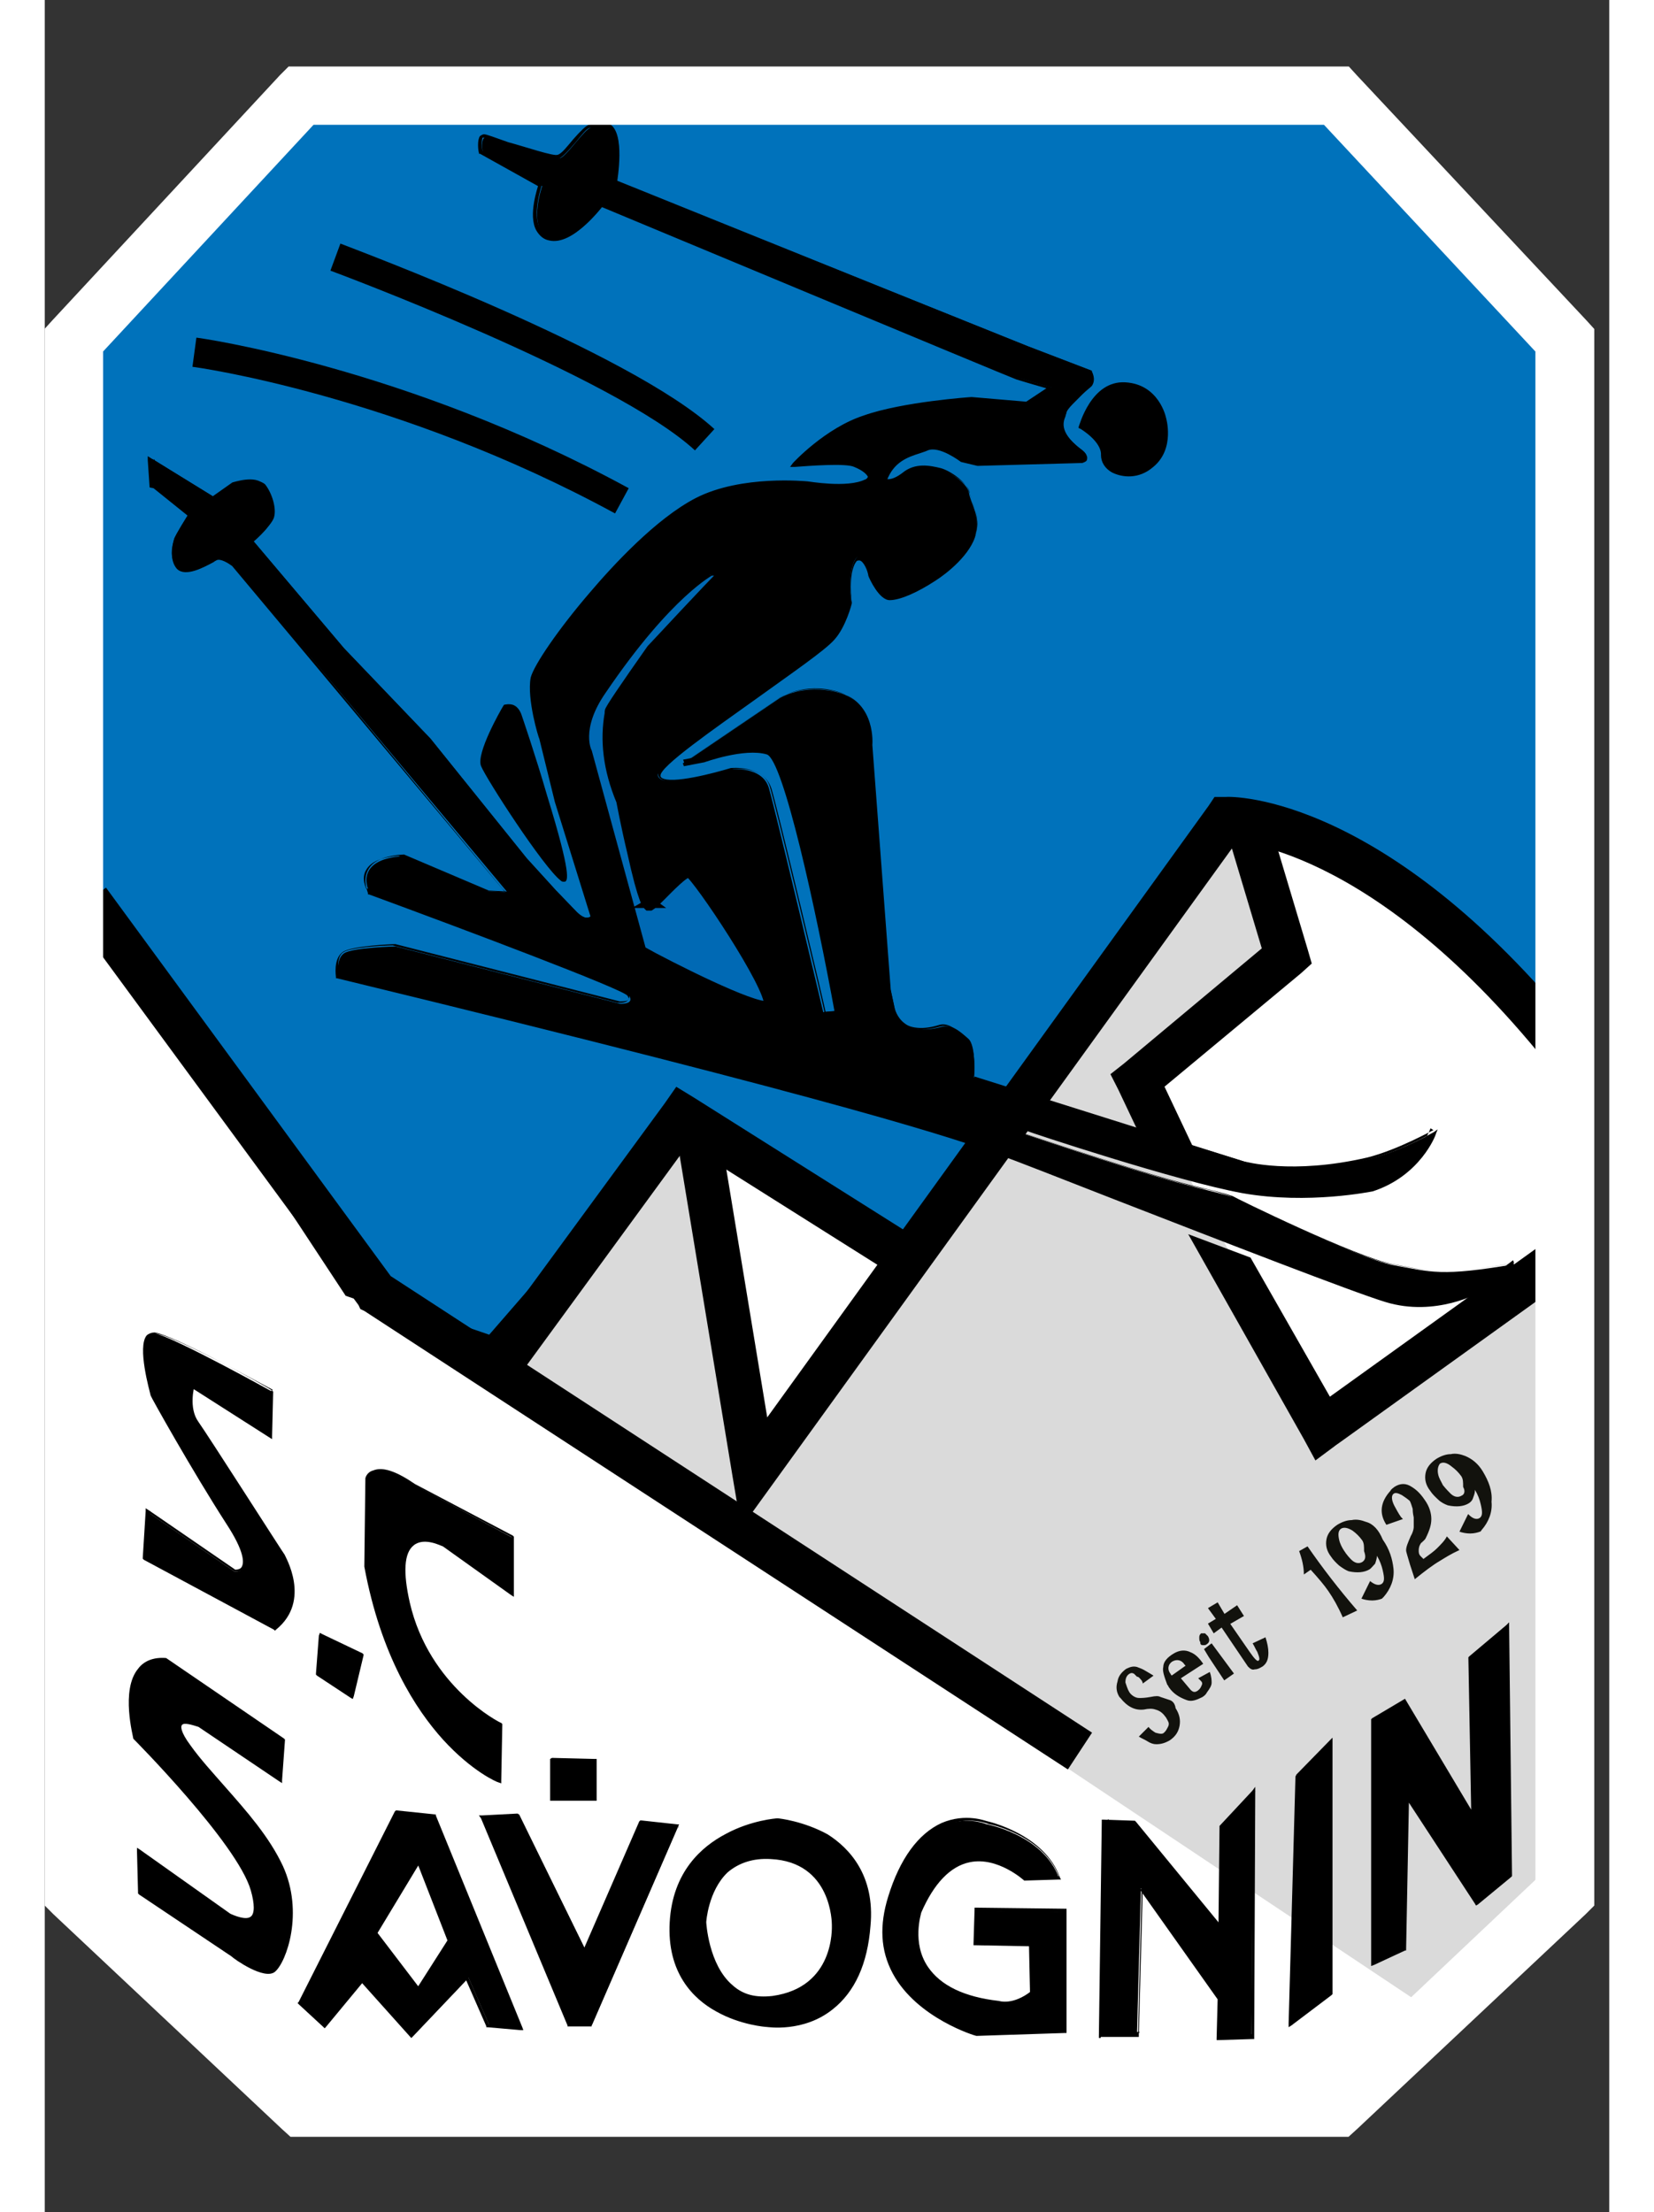 <svg version="1.1" id="Ebene_1" xmlns:serif="http://www.serif.com/"
	 xmlns="http://www.w3.org/2000/svg" xmlns:xlink="http://www.w3.org/1999/xlink" x="0px" y="0px" width="159.3px" height="213.1px" viewBox="0 0 595.3 841.9"
	 style="enable-background:new 0 0 595.3 841.9;" xml:space="preserve">
<rect x="0" y="0" width="595.3" height="841.9" fill="#333333" stroke="none"/>
<style type="text/css">
	.st0{fill:#FFFFFF;stroke:#000000;stroke-width:3.697;stroke-miterlimit:14.79;}
	.st1{fill:#0072BB;stroke:#000000;stroke-width:3.697;stroke-miterlimit:14.79;}
	.st2{fill:#DADADA;}
	.st3{fill:#0069B4;stroke:#000000;stroke-width:3.697;stroke-miterlimit:14.79;}
	.st4{fill:#FFFFFF;}
	.st5{fill:#12120D;}
</style>
<g id="logo-scs-seit-1929">
	<path class="st0" d="M10,145.1L108.7,36h373.4l88.4,83.2l10,593.1l-90.6,90.2h-386L10,716.4V145.1z"/>
	<path class="st1" d="M10,331.1l105.7,160.5l54,18.5l68.4-78.8l91,44l120.2-161.6c0,0,105,15.5,125.3,93.5s5.9-278.8,5.9-278.8
		l-91-89.8L98.3,36l-86.9,93.5L10,331.1z"/>
	<path class="st2" d="M176,516.7l68-90.2l25.1,135l179-251.4l11.5,6.3l12.2,45.5l-58.4,45.8L491,550.4l89.5-73.6v235.5l-52.9,52.9
		l-360.1-240L176,516.7z"/>
	<g>
		<path d="M10,347.7l109.4,149l0.7,1.5l1.5,0.7l267.7,174.5l9.2-14L130.5,484.9l2.2,2.2L23.3,337.8L10,347.7z"/>
	</g>
	<g>
		<path d="M178.2,526.7l71-97.2l-11.1,2.2l85,53.6l8.9-14l-85-53.6l-6.7-4.1l-4.4,6.3l-71,96.9L178.2,526.7z"/>
	</g>
	<g>
		<path d="M240.3,432l21.4,129.8l3.3,19.6l11.5-15.9l179.7-248.8L450,320c0.4,0,55.1,0,124.6,88.4l12.9-10.4
			c-75.4-95.8-135.7-95-138.3-94.7h-4.1l-2.2,3.3L263.3,555.5l14.8,3.3l-21.4-129.8L240.3,432z"/>
	</g>
	<g>
		<path d="M449.2,314.5l15.5,51.8l2.6-8.9l-56.6,47.3l-5.2,4.1l3,5.9l13.3,28.1l14.8-7l-13.3-28.1l-2.2,10l56.9-47.3l4.1-3.7
			l-1.5-5.2l-15.5-51.8L449.2,314.5z"/>
	</g>
	<g>
		<path d="M570.9,472.7L481.4,537l12.2,2.6l-34.8-61l-23.7-8.9l44,78l4.4,8.1l7.4-5.5l89.5-64.3L570.9,472.7z"/>
	</g>
	<path d="M41,174.7l24,14.8l7.8-5.5c0,0,8.1-2.6,11.1,0.4c2.6,3.3,4.4,9.2,3.3,12.6c-1.1,3.3-7.8,8.9-7.8,8.9l34.4,40.7l32.9,34.4
		l36.6,45.5l11.1,12.2l7.8,8.1c0,0,4.4,4.8,7,1.5l-13.7-44l-6.7-23.7c0,0-4.8-14.8-3.3-22.9c1.5-8.1,37-54.7,62.5-68
		c17.4-8.9,42.1-6.3,42.1-6.3s15.2,2.6,22.2-0.7c3.7-1.8,0-4.4-3.7-5.9s-22.9,0-22.9,0s12.2-13.3,27-18.1c14.8-4.8,40.7-7,40.7-7
		l21.1,1.8l8.9-5.9c0,0-7.4-2.2-12.6-3.7c-4.8-1.5-158.2-65.8-158.2-65.8S201.5,93,193,91.1c-10-2.6-3.7-20.3-3.7-20.3l-22.6-12.6
		c0,0-1.1-5.9,1.1-5.9c2.2,0,25.9,8.9,28.5,7.8c2.6-1.1,9.2-11.1,11.5-11.5c1.5-1.1,3.7-2.6,7-1.1c6.3,3,2.6,21.4,2.6,21.4
		l156.8,62.9l24,9.2c0,0,1.5,2.6,0,4.8c-1.5,2.2-9.2,7.8-10,10.4c-0.4,2.6-4.4,7,6.7,15.2c0,0,3.3,2.6,0,3.3l-39.9,1.5l-5.9-1.5
		c0,0-8.1-6.7-13.3-4.4c-4.8,2.2-12.6,3.3-15.9,12.2c0,0,2.2,1.5,7-2.2c4.8-3.7,10.4-2.6,14.4-1.5c3.7,1.1,10,5.5,10.4,8.9
		c0.4,3.3,4.4,8.9,2.6,15.2c-1.5,6.7-8.9,13.3-15.2,17.4c-6.7,4.4-13.3,7-17,7c-3.7,0-7.8-8.9-7.8-8.9s-2.6-10-5.9-5.5
		c-3,4.8-1.5,16.3-1.5,16.3s-2.2,9.2-6.7,13.7c-8.9,9.6-67.3,46.2-66.9,52.1c0.4,5.9,27.4-2.2,27.4-2.2s12.2-1.5,14.8,7
		c2.6,8.9,20.7,85.4,20.7,85.4l4.8-0.4c0,0-17.4-96.1-26.3-98.7c-8.9-2.6-24,3-24,3l-7.8,1.5l36.6-24.8c0,0,8.9-5.9,22.6-2.2
		c13.7,3.7,12.2,19.2,12.2,19.2l7.4,93.2l1.5,7c0,0,1.8,12.2,18.1,7.8c3.7-1.1,6.7,1.5,10,4.4c3.3,2.6,2.2,14.8,2.2,14.8l104.3,32.5
		c0,0,17.7,5.2,46.6-1.5c11.8-3,24.8-10.4,24.8-10.4s-5.5,15.2-23.7,21.4c0,0-24,5.2-49.2,0.7c-25.1-4.4-82.1-23.7-82.1-23.7
		s-5.9,1.1-2.6,2.2c66.2,22.2,64.3,19.6,80.6,24.4c0,0,47,23.3,61,25.9c14.4,2.6,18.1,4.4,46.2-0.4l-12.9,10c0,0-16.3,9.6-35.5,3.7
		c-19.2-5.9-131.6-50.3-146.8-55.8s-49.2-18.1-252.5-67.3c0,0-1.1-6.7,2.2-8.9c3.3-2.2,19.6-2.6,19.6-2.6l85.4,21.8
		c0,0,5.9,0.4,3.3-3.3c-2.6-4.1-98.7-39.2-98.7-39.2s-6.7-12.6,13.3-13.7l31.1,13.3l8.1,0.4l-104.6-125c0,0-4.4-3.3-6.7-2.2
		c-2.2,1.1-11.1,6.7-14.4,3.3c-3.3-3.3-1.5-8.9-1.1-10.4s5.5-9.6,5.5-9.6l-13.3-10.7L41,174.7z"/>
	<path d="M40.7,175.4l24,14.8l0.4,0.4l0.4-0.4l7.8-5.5c2.2-0.7,8.1-2.2,10.4,0.4c2.6,3.3,4.1,8.9,3.3,11.8c-1.1,3-7.4,8.5-7.4,8.5
		l-0.4,0.4l0.4,0.4l34.4,40.7l32.9,34.4l36.6,45.5l11.1,12.2l7.8,8.1c0,0,2.6,3,5.5,3c1.1,0,1.8-0.4,2.6-1.5l0.4-0.4v-0.4L196,304.5
		l-5.9-24c0-0.4-4.8-14.8-3.3-22.6c1.5-7.8,37-54.4,62.1-67.3c17-8.9,41.4-6.3,41.4-6.3c0.7,0,15.2,2.6,22.6-0.7
		c1.5-0.7,1.8-1.5,1.8-2.6c0-1.5-1.8-3.3-5.9-4.8c-4.1-1.8-22.6,0-23.3,0l0.7,1.1c0,0,12.2-12.9,26.6-17.7
		c14.4-4.8,40.3-6.7,40.7-6.7l21.1,1.8h0.7l10-6.7l-1.5-0.4c0,0-7.8-2.2-12.6-3.7c-5.5-3-157.1-66.2-159-66.9l-0.4-0.4l-0.4,0.4
		c0,0-10.7,14.8-18.9,12.9c-1.8-0.4-3.3-1.5-4.1-3c-3-5.5,0.7-16.3,0.7-16.3l0.4-0.4l-0.4-0.4l-22.9-12.6l0.4,0.4
		c-0.4-1.8-0.4-4.4,0-5.2h0.4c0.7,0,4.8,1.5,8.9,2.6c10.7,3.3,18.1,5.9,20,5.2c1.5-0.7,3.7-3.3,6.3-6.3c1.8-2.2,4.1-5.2,5.2-5.2
		c0.7,0,1.1-0.4,1.5-0.4c1.8-1.1,3.3-1.5,5.5-0.4c4.8,2.2,3.3,15.5,2.2,20.7v0.7l0.4,0.4l156.8,62.9l24,9.2l-0.4-0.4
		c0,0,1.5,2.2,0,4.1c-0.7,0.7-1.8,1.8-3.3,3.3c-3.7,3.3-6.3,5.5-6.7,7.4c0,0.4-0.4,0.7-0.4,1.1c-1.1,3-2.6,7.4,7,14.8
		c0.7,0.7,1.1,1.5,1.1,1.8c0,0-0.4,0.4-0.7,0.4l-39.6,1.1h0.4l-5.9-1.5h0.4c-0.4-0.4-8.5-6.7-13.7-4.4c-0.7,0.4-1.8,0.7-3,1.1
		c-4.8,1.8-10.7,3.7-13.3,11.5v0.4l0.4,0.4c0.4,0.4,2.6,1.8,8.1-2.2c4.4-3.3,9.2-2.6,13.7-1.5c3.7,1.1,9.6,5.2,10,8.1
		c0,1.1,0.7,2.2,1.1,3.7c1.1,3.3,2.6,7,1.5,11.5c-1.5,5.2-7,11.8-15.2,17c-6.3,4.4-12.9,7-16.6,7c-2.6,0-5.9-5.9-7-8.5
		c-0.4-1.1-1.8-6.7-4.4-7c-1.1,0-1.8,0.4-2.6,1.5c-3.3,4.4-1.8,15.9-1.8,16.3v-0.4c0,0-2.2,8.9-6.3,13.3
		c-3.7,4.1-16.3,12.9-29.9,22.6c-23.3,16.6-37.7,26.6-37.3,30.3c0,0.7,0.4,1.5,1.1,1.8c4.8,3.3,24.8-3,27.4-3.7c0,0,11.5-1.5,14,6.7
		c2.6,8.5,20.7,84.7,20.7,85.4v0.7h0.7l4.8-0.4h0.7v-0.7c0-0.4-4.4-24.4-10-48.4c-11.1-49.2-15.5-50.7-17-51
		c-9.2-3-24.4,2.6-25.1,2.6l-7.8,1.5l0.4,1.1l36.6-24.8c0,0,8.9-5.9,21.8-2.2c12.9,3.7,11.5,17.7,11.5,18.5l7,93.2l1.5,7
		c0,0,0.7,4.8,4.8,7.4c3.3,2.2,8.1,2.6,14,0.7c3-0.7,5.5,1.1,8.5,3.7l0.7,0.7c2.6,2.2,2.2,11.1,1.8,14v0.7h0.4L456.3,442
		c0.4,0,18.1,5.2,47-1.5c11.8-3,24.8-10.4,25.1-10.4l-1.1-0.7c0,0-5.5,15.2-23.3,21.1c-0.4,0-24,5.2-48.8,0.7
		c-24.8-4.4-81.3-23.3-82.1-23.7c-4.1,0.7-4.1,1.5-4.1,1.8c0,0.7,1.1,1.1,1.5,1.5c47.7,15.9,60.3,19.2,69.5,21.4
		c3.7,0.7,6.7,1.5,11.1,3c1.8,1.1,47,23.3,61.4,25.9l3.7,0.7c11.8,2.2,17,3.3,42.9-1.1l-0.4-1.1l-12.9,10c0,0-16.3,9.6-35.1,3.7
		c-12.2-3.7-64-23.7-101.7-38.5c-21.4-8.1-39.6-15.5-45.1-17.4l-0.7-0.4c-15.5-5.5-52.1-18.9-251.8-66.9l0.4,0.4
		c0,0-1.1-6.3,1.8-8.1c2.6-1.8,14.8-2.6,19.2-2.6h-0.4l85.4,21.8c0.7,0,3.7,0.4,4.4-1.5c0.4-0.7,0.4-1.8-0.7-3
		c-3-4.1-89.5-35.5-99.5-39.2l0.4,0.4c0,0-2.2-4.1,0-7.4c1.8-3,5.9-4.8,12.6-5.2h-0.4l31.1,13.3l8.1,0.4h1.5l-1.1-1.1L71.7,214.3
		c-0.4-0.4-4.8-3.3-7.4-2.2c-0.4,0-0.7,0.4-1.1,0.7c-3,1.5-10,5.2-12.2,3c-2.6-2.6-1.8-7.4-1.1-9.6c0.4-1.1,4.1-7,5.5-9.2l0.4-0.4
		l-0.4-1.1l-13.3-10.7l0.4,0.4l-0.7-10.4L40.7,175.4z M41.4,185.8l13.3,10.7v-0.7c-0.4,0.7-5.2,8.1-5.5,9.6
		c-0.7,2.6-1.8,7.8,1.1,11.1c3.3,3.3,10.4-0.7,14-2.6c0.4-0.4,0.7-0.4,1.1-0.7c1.5-0.7,4.4,1.1,5.9,2.2l104.6,125l0.7-1.1l-8.1-0.4
		h0.4l-32.2-13.7c-7,0.4-11.8,2.2-13.7,5.9c-2.2,4.1,0,8.5,0,8.9v0.4h0.4c38.1,14,96.1,35.9,98.3,38.5c0.4,0.7,0.7,1.1,0.4,1.5
		c-0.4,0.7-2.2,0.7-3.3,0.7l-85.4-21.8c-1.8,0-16.6,0.7-20,3c-3.7,2.6-2.6,9.2-2.6,9.6v0.4h0.4c199.3,48.4,235.9,61.4,251.4,66.9
		l0.7,0.4c5.5,1.8,24,9.2,45.1,17.4c39.9,15.5,89.5,34.8,101.7,38.5c19.2,5.9,35.9-3.7,36.2-3.7l12.9-10l-0.4-1.1
		c-25.5,4.4-30.7,3.3-42.1,1.1l-3.7-0.7c-14-2.6-60.6-25.5-61-25.9c-4.4-1.5-7.8-2.2-11.1-3c-9.2-2.2-21.4-5.2-69.1-21.1
		c-0.4,0-0.7-0.4-0.7-0.4v0.4c0.4-0.4,1.5-0.7,3-0.7h-0.4c0.7,0.4,57.3,19.2,82.1,23.7c25.1,4.4,49.2-0.7,49.5-0.7
		c18.1-5.9,24-21.4,24-21.8l0.7-1.8l-1.5,1.1c0,0-12.9,7.4-24.8,10.4c-28.5,6.7-46.2,1.8-46.2,1.5l-104.3-32.5l0.4,0.7
		c0-1.1,1.1-12.6-2.6-15.5l-0.7-0.7c-3-2.6-5.9-5.2-9.6-4.1c-5.5,1.5-9.6,1.5-12.9-0.7c-3.7-2.2-4.4-6.3-4.4-6.3l-1.5-7l-7-93.2
		c0,0,1.5-15.9-12.6-20c-13.7-3.7-22.6,1.8-22.9,2.2l-36.6,24.8l0.4,1.1l7.8-1.5c0,0,15.2-5.5,23.7-3c6.3,1.8,18.9,59.9,25.9,98.3
		l0.7-0.7l-4.8,0.4l0.7,0.4c0-0.7-18.1-76.9-20.7-85.4c-3-9.2-15.5-7.8-15.5-7.8c-5.9,1.8-22.6,6.3-26.3,3.7
		c-0.4-0.4-0.4-0.4-0.4-0.7c-0.7-3.3,20.7-18.1,36.2-29.2c13.3-9.6,26.3-18.5,29.9-22.6c4.4-4.8,6.7-13.7,6.7-14
		c0,0-1.5-11.1,1.5-15.5c0.4-0.7,0.7-0.7,1.5-0.7c1.5,0.4,3,3.7,3.3,5.9c0.4,1.1,4.1,9.2,8.1,9.2s10.7-3,17.4-7.4
		c4.1-2.6,13.7-10,15.5-18.1c1.1-4.8-0.4-9.2-1.5-12.2c-0.4-1.1-0.7-2.2-1.1-3.3c-0.7-3.7-7-8.1-10.7-9.2c-4.4-1.1-10-2.2-14.8,1.8
		c-4.4,3.3-6.3,2.2-6.3,2.2l0.4,0.7c2.6-7,7.8-8.9,12.6-10.4c1.1-0.4,2.2-0.7,3-1.1c4.4-1.8,12.2,4.1,12.6,4.4l6.3,1.5l39.9-1.1
		c1.1-0.4,1.8-0.7,1.8-1.5c0.4-1.5-1.5-3-1.5-3c-8.9-6.7-7.8-10.7-6.7-13.3c0-0.4,0.4-1.1,0.4-1.5c0.4-1.5,3.7-4.4,5.9-6.7
		c1.5-1.5,3-2.6,3.7-3.3c1.8-2.6,0-5.5,0-5.5v-0.4h-0.4l-24-9.2L217.4,68.6l0.4,0.7c0-0.7,3.3-18.9-3-22.2c-3-1.5-4.8-0.7-6.7,0
		c0,0-0.7,0.4-1.1,0.4c-1.1,0.4-3,2.2-5.9,5.5c-2.2,2.6-4.4,5.5-5.9,5.9c-1.5,0.7-12.2-3-18.9-4.8c-5.2-1.8-8.1-3-9.2-3
		c-0.4,0-1.1,0.4-1.5,0.7c-1.1,1.5-0.7,5.5-0.4,6.3v0.4h0.4l22.6,12.6l-0.4-0.7c0,0.4-4.1,11.5-0.7,17.4c1.1,1.8,2.6,3.3,4.8,3.7
		c9.2,2.2,20-12.9,20.3-13.3l-0.7,0.4c6.3,2.6,153.4,64,158.2,65.8c4.8,1.5,12.6,3.7,12.6,3.7V147l-8.9,5.9h0.4l-21.1-1.8
		c-0.4,0-26.3,1.8-41,7c-14.8,4.8-27,18.1-27,18.1l-1.1,1.5h1.8c5.2-0.4,19.6-1.5,22.6,0c3.7,1.5,4.8,3,5.2,3.7
		c0,0.4-0.7,1.1-1.1,1.1c-6.7,3.3-21.4,0.7-21.8,0.7c-0.4,0-25.1-2.6-42.5,6.3c-15.2,7.8-31.8,25.9-40.3,35.9
		c-11.8,13.7-21.4,27.7-22.6,32.5c-1.5,8.1,3,22.9,3.3,23.3l5.9,24l13.7,44v-0.7c-0.4,0.7-1.1,0.7-1.8,0.7c-1.8,0-3.7-1.8-4.4-2.6
		l-7.8-8.1l-11.1-12.2L146,280.8l-32.9-34.4l-34.4-40.7v1.1c0.4-0.4,6.7-5.5,7.8-9.2c1.1-3.3-0.4-9.6-3.3-13.3
		c-3-3.7-11.5-0.7-11.8-0.7l-7.8,5.5h0.7l-24-14.8l-1.1-0.7v1.5l0.7,10.4L41.4,185.8z"/>
	<path class="st3" d="M253.3,216.5c0,0,8.1,0,4.8,3c-3.3,3-26.3,27.7-26.3,27.7s-15.5,22.2-15.5,23.3c0,1.1-4.1,12.9,4.1,33.6
		c0,0,8.1,41,10.4,39.6c2.2-1.5,12.2-13.7,15.2-12.6c3,1.1,36.6,50.7,29.6,52.1c-7,1.5-49.2-21.1-49.2-21.1l-20.7-75.8
		c0,0-5.2-8.9,5.5-24.4C237.4,223.9,253.3,216.5,253.3,216.5z"/>
	<path class="st3" d="M253.3,217.2c2.2,0,4.8,0.4,4.8,1.1c0,0,0,0.4-0.7,0.7c-3.3,3-25.5,27-26.6,28.1
		c-10.4,14.8-15.9,22.9-15.9,23.7v0.7c-1.8,10-0.7,21.1,4.4,33.3c0,0,1.8,9.6,4.1,19.2c4.4,20,5.9,20.3,6.3,20.7h0.7
		c0.7-0.4,2.2-1.8,4.1-3.7c3-3,8.9-9.2,10.7-8.9c3.3,1.8,31.1,43.3,30.3,50.3c0,0.4-0.4,0.4-0.4,0.4c-5.5,1.1-37-14.8-48.4-21.1
		l0.4,0.4l-20.7-75.8c0,0-4.8-8.9,5.5-23.7C237.4,225,253.6,217.2,253.3,217.2z M210.7,261.6c-10.7,15.9-5.9,24.8-5.5,25.1
		l20.7,75.8v0.4h0.4c1.8,0.7,42.5,22.6,49.5,21.1c0.4,0,1.5-0.4,1.5-1.8c0.4-4.8-8.9-20-14-28.5c-5.5-8.9-15.2-22.2-17-22.9
		c-2.2-0.7-6.7,3.3-12.2,9.2c-1.8,1.8-3,3.3-3.7,3.7h0.4c-1.5-1.1-6.3-21.1-10-38.8c-4.8-12.2-6.3-22.9-4.1-32.5v-1.1
		c0.4-1.1,9.6-14.8,15.5-23.3c0.4-0.4,22.9-24.8,26.3-27.7c0.7-0.7,1.1-1.5,1.1-2.2c-0.7-1.8-4.8-1.8-6.3-1.8
		C252.5,216.1,236.6,223.9,210.7,261.6z"/>
	<path d="M175.3,269c0,0-10.4,17.7-8.5,22.2c1.8,4.4,23.7,38.5,30.3,43.6c6.7,5.2-16.3-62.5-16.3-62.5S179.7,267.5,175.3,269z"/>
	<path d="M174.5,268.6c-1.1,1.8-10.4,18.1-8.5,22.9s23.7,38.5,30.3,43.6c0.7,0.7,1.5,0.4,1.8,0.4c0.7-0.7,2.6-1.8-7-32.9
		c-4.4-15.2-9.6-30.3-9.6-30.3s-0.7-2.6-2.6-3.7c-1.1-0.7-2.6-0.7-4.1-0.4L174.5,268.6z M180.1,272.7c9.6,28.1,18.9,59.5,17.4,61.7
		h0.4h-0.4c-6.7-5.2-28.1-38.5-29.9-43.3c-1.5-3.3,5.5-16.6,8.5-21.8l-0.4,0.4c1.1-0.4,1.8-0.4,3,0
		C179.7,270.5,180.1,272.3,180.1,272.7z"/>
	<path d="M394.5,162.5c0,0,8.5,4.8,8.1,10.7c-0.4,5.9,10.7,10.7,18.9,3.7s4.4-18.1,4.4-18.1s-2.6-12.2-14.8-12.6
		C398.9,145.1,394.5,162.5,394.5,162.5z"/>
	<path d="M394.1,163.2c0,0,8.1,4.8,7.8,10c0,2.6,1.5,5.2,4.4,6.7c3.7,1.8,10,2.6,15.5-2.2c8.5-7,4.8-18.9,4.8-18.9
		s-2.6-12.6-15.5-13.3s-17.4,16.3-17.7,17v0.4L394.1,163.2z M411.5,146.6c11.8,0.7,14,11.8,14,12.2c0,0,3.7,11.1-4.4,17.4
		c-5.2,4.1-10.7,3.7-14.1,1.8c-2.6-1.1-4.1-3.3-3.7-5.2c0.4-6.3-8.1-11.1-8.5-11.5l0.4,0.7C395.2,162.5,399.7,145.9,411.5,146.6z"/>
	<path d="M108.7,103c1.1,0.4,108.3,40.3,138.7,68.4l7.4-8.1c-32.2-29.6-137.9-68.8-142.3-70.6L108.7,103z"/>
	<path d="M56.2,139.6c0.7,0,78,10.7,160.8,55.8l5.2-9.6c-84.7-46.2-163.8-57.3-164.5-57.3L56.2,139.6z"/>
	<path class="st4" d="M567.2,129.6v590.8l3.3-8.1l-86.9,82.1l7.4-3H97.6l7.4,3l-86.5-82.1l3.7,8.1V129.6l-3,7.4l86.5-93.2l-8.1,3.7
		h393.8l-8.1-3.7l86.9,93.2L567.2,129.6z M496.2,25.3H92.8l-3.3,3.3L3,121.8l-3,3.3v600.1l3.3,3.3l86.9,81.7l3.3,3h402.6l3.3-3
		l86.9-81.7l3.3-3.3V125.2l-3-3.3l-87.3-93.2L496.2,25.3z"/>
	<path d="M86.5,529.6l-0.4,16.6l-29.6-18.9c0,0-2.2,8.5,1.5,14C61.7,547,91,592.1,91,592.1s10.4,16.6-3.3,27.7l-49.5-26.6l1.1-17.7
		L72.1,598c0,0,10.7,1.5-2.2-18.5s-28.5-48.8-28.5-48.8s-7-24,0.4-23.3C49.2,508.9,86.5,529.6,86.5,529.6z"/>
	<path d="M85.8,529.6l-0.4,16.6l1.1-0.7l-29.6-18.9l-0.7-0.4l-0.4,0.7c0,0.4-2.2,8.9,1.8,14.4c3.7,5.2,32.5,50.3,32.9,50.7
		c0.4,0.7,9.6,16.3-3,26.6h0.7l-49.5-26.6l0.4,0.7l1.1-17.7l-1.1,0.4L72.1,598c0,0,3,0.4,4.4-1.8c1.8-3,0-8.9-5.9-17.7
		C57.7,558.9,42.1,530,42.1,530c-1.5-4.8-4.8-18.5-1.8-21.8c0.4-0.4,1.1-0.7,1.8-0.7c7.4,0.7,44.4,21.4,44.7,21.4L85.8,529.6z
		 M41.8,507.1c-1.1,0-2.2,0.4-3,1.1c-3.7,4.4,1.1,21.1,1.5,22.9c0,0.4,15.9,28.8,28.8,48.8c7,10.7,6.7,14.8,5.9,16.3
		c-0.7,1.5-3,1.1-3,1.1h0.4l-32.9-22.6l-1.1-0.7v1.1l-1.1,17.7v0.4l0.4,0.4l49.5,26.6l0.4,0.4l0.4-0.4c13.7-11.1,3.3-28.1,3.3-28.5
		c-0.4-0.4-29.2-45.5-32.9-50.7c-3.7-5.2-1.5-13.3-1.5-13.3l-1.1,0.4L85.4,547l1.1,0.7v-1.1l0.4-16.6v-0.4l-0.4-0.4
		C85.4,528.2,49.5,508.2,41.8,507.1z"/>
	<path d="M177.8,585.1v21.1L152,587.7c0,0-21.1-10.7-13.7,22.2c7.4,32.9,35.1,46.6,35.1,46.6l-0.4,21.1c0,0-38.8-16.3-50.7-81.7
		l0.4-33.6c0,0,2.2-8.1,17.7,2.6L177.8,585.1z"/>
	<path d="M177.1,585.1v21.1l1.1-0.7L152.3,587c-0.4,0-7.8-3.7-12.2,0c-4.1,3.3-4.8,11.1-2.2,22.9c7.4,32.9,35.1,47,35.5,47l-0.4-0.7
		l-0.4,21.1l1.1-0.7c-0.4,0-38.8-17-50.3-81l0.4-33.6c0,0,0.4-1.5,2.2-2.2c2.2-0.7,6.3-0.4,14.4,5.2l37.3,20L177.1,585.1z
		 M140.9,564.8c-7-4.8-12.2-6.7-15.9-5.2c-2.6,0.7-3,3-3,3l-0.4,33.6c6.3,34,19.6,54.4,29.9,65.8c11.1,12.2,20.7,16.3,21.1,16.3
		l1.1,0.4v-1.1l0.4-21.1v-0.4l-0.4-0.4c-0.4,0-27.4-13.7-34.8-45.8c-2.6-11.5-2.2-18.9,1.5-21.8c4.1-3.3,10.7,0.4,11.1,0.4
		l25.9,18.5l1.1,0.7v-22.9l-0.4-0.4L140.9,564.8z"/>
	<path d="M105,622.5l-1.1,14.8l12.9,8.5l3.7-15.5L105,622.5z"/>
	<path d="M104.3,622.5l-1.1,14.4v0.4l0.4,0.4l12.9,8.5l0.7,0.4l0.4-1.1l3.7-15.5v-0.4l-0.4-0.4l-15.5-7.4l-0.7-0.4L104.3,622.5z
		 M119.8,629.8l-3.7,15.5l1.1-0.4l-12.9-8.5l0.4,0.7l1.1-14.4l-1.1,0.7l15.5,7.4L119.8,629.8z"/>
	<path d="M193,669.4v15.2h16.3v-14.4L193,669.4z"/>
	<path d="M192.3,669.4v15.9H210v-15.9h-0.7L193,669L192.3,669.4z M208.5,670.1v14.4l0.7-0.7H193l0.7,0.7v-15.2l-0.7,0.7l16.3,0.4
		L208.5,670.1z"/>
	<path d="M90.2,662l-1.1,15.2l-30.7-20.7c0,0-13.7-5.9-3.7,8.1c9.6,14,27,28.1,35.1,45.8c8.1,17.7,1.1,36.2-2.6,39.6
		c-3.7,3.3-15.5-5.9-15.5-5.9l-35.5-23.7l-0.4-15.5l34.8,24.4c0,0,14,8.1,8.5-9.6C73.6,701.2,34,661.3,34,661.3s-8.5-31.4,11.8-29.6
		L90.2,662z"/>
	<path d="M89.5,662l-1.1,15.2l1.1-0.4l-30.7-20.7c-1.1-0.4-5.9-2.6-7.8-0.4c-1.1,1.5-0.4,4.4,3,9.6c3.7,5.2,8.5,10.7,13.3,16.3
		c8.1,9.2,16.6,18.9,21.8,29.6c7.8,17.4,1.1,35.5-2.6,38.5c-2.6,2.2-10.4-2.6-14.8-5.9l-35.1-23.7l0.4,0.4l-0.4-15.5l-1.1,0.7
		L70.2,730c0.4,0,6.3,3.3,9.2,1.1c2.2-1.8,2.2-5.5,0.4-11.5c-5.5-17.7-43.3-56.6-45.1-58v0.4c0,0-4.8-17.7,1.5-25.5
		c2.2-2.6,5.5-3.7,9.6-3.3h-0.4l44.4,30.3L89.5,662z M46.2,631c-4.8-0.4-8.5,1.1-10.7,4.1c-6.7,8.1-1.8,25.9-1.8,26.6
		c0.4,0.4,39.6,39.9,44.7,57.7c1.5,5.2,1.5,8.9,0,10c-1.8,1.5-6.3-0.4-7.8-1.1l-34.4-24.4l-1.1-0.7v1.5l0.4,15.5v0.4l0.4,0.4
		L71,744.5c1.1,1.1,12.6,9.2,16.6,5.9c4.4-3.7,11.1-22.6,3-40.3c-5.2-11.1-13.7-20.7-21.8-29.9c-4.8-5.5-9.6-10.7-13.3-15.9
		c-4.1-5.5-3.7-7.4-3.3-7.8c0.7-1.1,4.1,0,6.3,0.7l30.7,20.7l1.1,0.7v-1.1l1.1-15.2V662l-0.4-0.4L46.2,631z"/>
	<path d="M97.2,762.6l9.2,8.5l14.8-17.4l18.9,21.1l21.1-22.2l8.1,18.5l12.2,1.1l-32.9-80.6l-14.4-1.5L97.2,762.6z"/>
	<path d="M96.9,763l9.2,8.5l0.4,0.4l0.4-0.4l14.4-17.4h-1.1l18.9,21.1l0.4,0.4l0.4-0.4l21.1-22.2l-1.1-0.4l8.1,18.5v0.4h0.4
		l12.6,1.1h1.1l-0.4-1.1l-32.9-80.6v-0.4h-0.4l-14.4-1.5h-0.4l-0.4,0.4l-36.6,72.5l-0.4,0.4L96.9,763z M133.8,690.9l14.4,1.5
		l-0.7-0.4l32.9,80.6l0.7-1.1l-12.6-1.1l0.7,0.4l-8.1-18.5l-0.4-1.1l-0.7,0.7L139,774h1.1L121.3,753l-0.4-0.7l-0.4,0.7l-14.4,17.4
		h1.1l-9.2-8.5v0.7l36.6-72.5L133.8,690.9z"/>
	<path class="st4" d="M126.1,735.6l16.3,21.4l11.8-18.5l-11.8-30.3L126.1,735.6z"/>
	<path d="M125.3,736l16.3,21.4l0.7,0.7l0.4-0.7l11.8-18.5l0.4-0.4v-0.4l-11.8-30.3l-0.4-1.5l-0.7,1.1l-16.3,27L125.3,736z
		 M141.6,708.6l11.8,30.3v-0.7l-11.8,18.5h1.1l-16.3-21.4v0.7l16.3-27L141.6,708.6z"/>
	<path d="M166.4,691.6l32.9,79.1h8.9l32.9-75.8l-13.7-1.5l-21.4,49.2l-25.5-52.1L166.4,691.6z"/>
	<path d="M166,692l32.9,78.8v0.4h9.2v-0.4l32.9-75.8l0.4-0.7h-0.7l-13.7-1.5h-0.4l-0.4,0.4l-21.4,49.2h1.1l-25.5-51.8l-0.4-0.4h-0.4
		l-13.3,0.7h-1.1L166,692z M180.1,690.9l25.5,51.8l0.7,1.5l0.7-1.5l21.4-49.2l-0.7,0.4l13.7,1.5l-1.1-0.7l-32.9,75.8l0.7-0.4h-8.5
		l0.7,0.4l-32.9-78.8l-0.7,1.1l14.1-1.1L180.1,690.9z"/>
	<path d="M278.8,692.7c0,0-38.5,2.2-40.7,38.8c-2.2,36.6,36.2,39.6,36.2,39.6s35.1,5.5,38.8-37.7
		C316.9,696.4,278.8,692.7,278.8,692.7z"/>
	<path d="M278.8,692c-0.4,0-10,0.7-19.6,5.9c-9.2,4.8-20.3,14.4-21.4,33.6c-1.1,19.2,8.9,29.2,17.7,34c9.2,5.2,18.9,5.9,19.2,5.9
		c0.4,0,14,2.2,25.1-6.7c8.5-6.7,13.3-17.4,14.4-31.8c1.8-19.2-8.1-29.6-16.3-34.8C288.8,693.1,279.5,692,278.8,692z M312.8,733.4
		c-1.1,14-5.9,24.4-14,30.7c-10.7,8.5-24,6.7-24,6.7c-1.5,0-37.7-3-35.5-38.8c2.2-35.9,39.6-38.1,39.9-38.1
		C280.3,693.4,315.8,697.5,312.8,733.4z"/>
	<path d="M386,714.9l-12.9,0.4c0,0-24.8-23.7-40.7,12.6c0,0-9.6,30.3,30.3,34.8c0,0,5.5,2.2,12.9-3.7l-0.4-18.5l-21.1-0.4l0.4-12.9
		l33.6,0.4v45.8l-33.6,1.1c0,0-45.5-12.9-32.9-51.8s36.6-28.5,36.6-28.5S380.1,698.2,386,714.9z"/>
	<path d="M386,714.1l-12.9,0.4l0.4,0.4c-0.4-0.4-10.4-10-21.8-7.4c-7.8,1.5-14.4,8.5-19.6,20c0,0.4-3.7,11.8,2.6,21.8
		c4.8,7.8,14.4,12.2,28.1,13.7c0.4,0,5.9,2.2,13.7-3.7l0.4-0.4v-0.4l-0.4-18.5v-0.7h-0.7l-21.1-0.4l0.7,0.7l0.4-12.9l-0.7,0.7
		l33.6,0.4l-0.7-0.7v45.8l0.7-0.7l-33.6,1.1h0.4c-0.4,0-21.8-6.3-30.7-22.9c-4.4-8.1-4.8-17.7-1.5-28.1c4.4-14,11.1-23.3,19.6-27.4
		c8.5-4.1,16.3-0.7,16.3-0.7c0.4,0,21.4,4.4,27,20.7V714.1z M358.6,693.1c-0.4,0-8.1-3.3-17.4,0.7c-8.9,4.1-15.9,13.7-20.3,28.1
		c-3.3,10.7-3,20.3,1.8,29.2c9.2,17,31.4,23.7,31.8,23.7l33.6-1.1h0.7v-47.3h-0.7l-33.6-0.4h-0.7v0.7l-0.4,12.9v0.7h0.7l21.1,0.4
		l-0.7-0.7l0.4,18.5l0.4-0.7c-7,5.5-12.2,3.7-12.2,3.7c-13.3-1.5-22.2-5.9-27-12.9c-6.3-9.2-2.6-20.3-2.6-20.7
		c4.8-11.1,11.1-17.7,18.5-19.2c10.7-2.2,20.7,7,20.7,7l12.9-0.4h1.1l-0.4-0.7C380.5,697.9,358.6,693.1,358.6,693.1z"/>
	<path d="M401.9,774.4h13.7l1.5-55.8l29.9,41.8l-0.7,15.2l12.9-0.7l0.7-93.5l-12.6,13.7l-0.4,37.7l-32.5-39.2l-11.5-0.7L401.9,774.4
		z"/>
	<path d="M401.9,775.2h14.4v-0.7l1.5-55.8l-1.1,0.4l29.6,41.8v-0.4l-0.4,15.2v0.7h0.7l12.9-0.4h0.7v-0.7l0.4-93.5v-1.8l-1.1,1.5
		L447,694.9v0.7l-0.4,37.7l1.1-0.4l-32.5-39.6l-0.4-0.4h-0.4l-11.5-0.4h-0.7v0.7l-1.1,81.7v0.7h0.7V775.2z M403,693.4l11.5,0.4
		l-0.4-0.4l32.5,39.6l1.1,1.5v-1.8l0.4-37.7v0.4l12.6-13.7l-1.1-0.4l-0.4,93.5l0.7-0.7l-12.9,0.4l0.7,0.7l0.4-15.2v-0.7l-29.6-41.8
		l-1.1-1.5v2.2L416,774l0.7-0.7H403l0.7,0.7l1.1-81.7L403,693.4z"/>
	<path d="M476.6,676.1L474,770l15.2-11.5v-95.4L476.6,676.1z"/>
	<path d="M475.9,676.1l-2.6,93.9v1.5l1.1-0.7l15.2-11.5l0.4-0.4v-97.6l-1.1,1.1l-12.6,12.9L475.9,676.1z M488.4,663.1v95.8l0.4-0.4
		L473.6,770l1.1,0.7l2.6-93.9l-0.4,0.4l12.6-12.9L488.4,663.1z"/>
	<path d="M517.3,741.5l-11.8,5.2v-92.4l11.8-7l25.9,44L542,631l14-11.8l1.1,94.7l-12.6,10.4l-26.3-40.7L517.3,741.5z"/>
	<path d="M516.9,740.8l-11.8,5.5l1.1,0.7v-92.4l-0.4,0.7l11.8-7l-1.1-0.4l25.9,43.6l1.5,2.2v-2.6l-1.1-59.9l-0.4,0.4l14-11.8
		l-1.1-0.4l1.1,94.7l0.4-0.4l-12.6,10.4h1.1l-26.6-40.7l-1.1-1.8v2.2l-1.1,57.7L516.9,740.8z M517.6,683.8l26.6,40.7l0.4,0.7
		l0.7-0.4l12.6-10.4l0.4-0.4v-0.4l-1.1-94.7v-1.5l-1.1,1.1l-14,11.8l-0.4,0.4v0.4l1.1,59.9l1.1-0.4L518,647.2l-0.4-0.7l-0.7,0.4
		l-11.8,7l-0.4,0.4v93.9l1.1-0.4l11.8-5.5h0.4v-0.4l1.1-57.7L517.6,683.8z"/>
	<path class="st4" d="M250.7,731.5c0,0,1.1,31.8,25.9,28.5c24.8-3.3,23.3-27.7,23.3-27.7s0.4-24.8-23.7-25.9
		C251.8,705.6,250.7,731.5,250.7,731.5z"/>
	<path d="M249.9,731.5c0,0.7,0.7,17,10.4,25.1c4.4,3.7,10,5.2,16.3,4.4c25.1-3.3,24-28.1,23.7-28.5c0-0.4,0.4-25.5-24.4-26.6
		c-7-0.4-12.9,1.5-17.4,5.5C250.7,719.3,249.9,731.2,249.9,731.5z M276.2,707.5c23.3,1.1,23.3,24.4,23.3,25.1
		c0,1.1,1.1,23.7-22.6,27c-6.3,0.7-11.1-0.4-15.2-4.1c-9.2-7.8-10-24-10-24s0.7-11.8,8.1-18.9C264,709,269.5,707.1,276.2,707.5z"/>
	<path id="seit_1929" class="st5" d="M477.3,590.3c1.1,3,1.8,5.9,1.8,8.9l2.6-1.8c3,3.3,5.2,5.9,6.7,8.1c1.8,2.6,3.7,5.9,5.5,10
		l5.5-2.6c-7-8.1-13.3-16.3-18.9-24.4L477.3,590.3z M547.2,560c-1.8-3-4.1-4.8-6.7-5.9c-1.8-0.7-3.7-1.1-5.5-0.7
		c-1.8,0-3.7,0.7-5.5,1.8c-2.2,1.5-3.7,3.3-4.1,5.5c-0.4,2.2,0,4.4,1.8,6.7c0.7,1.1,1.8,2.2,3,3.3c1.1,1.1,2.6,1.8,3.7,2.2
		c3.3,0.7,5.9,0.4,7.8-0.7c0.7-0.4,1.5-1.1,1.8-2.2c0.4-1.1,0.7-1.8,0.7-3c1.1,1.8,1.8,3.7,2.2,5.5c0.7,3,0.7,4.4-0.4,5.2
		c-1.1,0.7-2.6,0.4-4.4-1.5l-3.3,6.7c1.1,0.4,2.6,0.7,4.1,0.7c1.5,0,3-0.4,3.7-0.7c0.4,0,0.4-0.4,0.7-0.7c2.6-3,4.1-6.7,3.7-10.7
		C550.9,567.4,549.4,563.7,547.2,560z M539.1,569.2c-1.1,0.7-2.6,0.7-4.1-0.7c-0.7-0.7-1.8-1.8-3-3.3c-0.7-1.5-1.5-2.6-1.8-4.1
		c-0.4-1.8,0-3.3,0.7-4.1c1.1-0.7,2.6-0.4,4.4,1.1c1.5,1.1,2.6,2.2,3.7,3.7c0.7,1.1,0.7,2.2,0.7,4.1
		C540.6,567.4,540.2,568.8,539.1,569.2z M529.8,589.2c-1.1,1.1-2.6,2.2-5.2,4.1c-0.4-0.4-0.7-0.7-1.1-1.1c-0.7-0.7-0.7-1.5-0.7-2.2
		c0-1.5,0.7-2.6,1.1-3c0,0,0.4,0,0.4-0.4c0,0,0.4,0,0.4-0.4c0.4,0,0.4-0.4,0.7-0.7c1.5-3,2.2-5.2,2.2-7.4s-0.7-4.8-2.6-7.4
		c-1.5-2.2-3-3.7-4.8-4.8c-2.2-1.5-4.4-1.5-6.7,0c-0.4,0.4-1.1,0.7-1.5,1.5c-3.7,4.1-4.4,8.5-1.5,12.9l6.3-2.2l-0.7-0.7
		c-1.1-1.5-1.8-3-2.6-4.4c-1.1-2.2-1.1-3.7-0.4-4.4c0.7-0.7,1.8-0.4,3.3,0.4c1.1,0.7,2.2,1.5,3,2.2c0.4,0.7,0.7,1.8,1.1,3
		c0,0.4,0,1.5,0.4,3.3v3.7c0,0.7-0.4,2.2-1.1,3.3c-1.1,2.6-1.8,4.1-1.8,5.5c0,0.7,0.7,2.6,1.5,5.5l1.8,5.5c3.7-3,7-5.5,9.6-7
		c1.8-1.1,4.1-2.6,7.4-4.1l-4.8-5.2C532.8,586.2,531.3,587.7,529.8,589.2z M502.8,579.2c-1.8-0.7-3.7-1.1-5.5-0.7
		c-1.8,0-3.7,0.7-5.5,1.8c-2.2,1.5-3.7,3.3-4.1,5.5c-0.4,2.2,0,4.4,1.8,6.7c0.7,1.1,1.8,2.2,3,3.3c1.5,1.1,2.6,1.8,3.7,2.2
		c3.3,0.7,5.9,0.4,7.8-0.7c0.7-0.4,1.5-1.5,2.2-2.2c0.4-1.1,0.7-2.2,0.7-3c1.1,1.8,1.8,3.7,2.2,5.5c0.7,3,0.7,4.4-0.4,5.2
		c-1.1,0.7-2.6,0.4-4.4-1.1l-3.3,6.7c1.1,0.4,2.6,0.7,4.1,0.7c1.5,0,3-0.4,3.7-0.7c0.4-0.4,0.4-0.4,0.7-0.7c2.6-3,4.1-6.7,3.7-10.7
		c-0.4-3.7-1.5-7.4-4.1-11.1C507.6,582.2,505.4,579.9,502.8,579.2z M501.4,594.4c-1.1,0.7-2.6,0.7-4.1-0.7c-0.7-0.7-1.8-1.8-3-3.7
		c-0.7-1.1-1.5-2.6-1.8-4.1c-0.4-1.8-0.4-3.3,0.7-4.1c1.1-0.7,2.6-0.4,4.4,0.7c1.5,1.1,2.6,2.2,3.7,3.7c0.7,1.1,0.7,2.2,0.7,4.1
		C502.8,592.5,502.5,593.6,501.4,594.4z M459.6,625.4c0.7,1.1,1.1,2.2,1.8,3.3c0.7,1.8,1.1,3,0.4,3.3c-0.4,0.4-1.5-0.7-3.3-3.3
		l-7.4-10.7l5.2-3l-2.6-4.1l-4.8,3.3l-2.6-4.4l-3.7,2.2l3,4.1l-3,1.8l2.2,3.7l3-2.2l10,14.8c0.7,0.7,1.5,1.5,2.6,1.1
		c1.1,0,1.8-0.4,3-1.1c1.5-1.1,2.2-2.6,2.2-5.2c0-1.8-0.4-3.7-1.1-5.9L459.6,625.4z M438.9,638.7c0.4,0.4,0.7,0.7,1.1,1.1
		c0.4,0.4,0.4,0.7,0.4,1.1c-0.4,1.1-0.7,1.8-1.8,2.6c-1.1,0.7-1.8,0.4-2.6-0.4l-3.7-4.4l8.5-5.5c-1.5-2.2-3-3.7-4.8-4.4
		c-2.2-1.1-4.4-0.7-6.3,0.4c-2.6,1.5-4.1,3.3-4.1,5.2c-0.4,1.5,0.4,3.7,1.5,6.7c0.4,0.4,0.4,0.7,0.7,1.1c1.5,2.2,3.7,3.7,6.7,4.8
		c1.8,0.7,3.7,0,5.9-1.1c0.7-0.4,1.5-1.1,1.8-1.8c1.1-1.5,1.8-2.6,1.8-3.7c0-0.7,0-2.2-0.7-4.1L438.9,638.7z M428.5,637.2
		c-1.5-1.8-1.1-3.7,0.4-4.8c1.8-1.1,3.7-0.7,4.8,1.1l0.4,0.4l-5.2,3.7C428.9,637.6,428.5,637.6,428.5,637.2z M440.7,626.1
		c0.7,0,1.1,0,1.5-0.4c1.1-0.7,1.1-1.8,0.4-3c-0.4-0.4-0.7-0.7-1.1-1.1H440c-0.4,0.4-0.7,0.7-0.7,1.5c0,0.7,0,1.5,0.4,1.8
		C439.6,625.8,440,626.1,440.7,626.1z M427.8,646.9c-1.1-0.4-2.2-0.7-3.3-1.1c-0.7-0.4-1.8-0.4-3.7,0c-2.2,0.4-3.3,0.4-4.4,0.4
		c-1.5,0-3-1.1-3.7-2.2c-0.7-1.1-1.1-2.6-1.5-3.7c0-1.5,0.4-2.6,1.5-3.3c0.7-0.4,1.1-0.4,1.8,0c0.7,0.7,1.1,1.1,1.1,1.1
		c0.7,0,1.1,0.7,1.5,1.1c0.4,0.4,0.7,1.1,0.7,1.5l4.1-3c0,0-1.1-0.7-3-1.8c-1.1-0.7-2.2-1.1-3.3-1.5c-1.5-0.4-2.6,0-4.1,0.7
		c-1.5,1.1-3,2.6-3.3,4.8c-0.7,2.2-0.4,4.1,0.7,5.9l0.4,0.4c2.6,3.3,5.5,4.8,8.9,4.4c1.8-0.4,3.3-0.4,4.4,0c1.5,0.4,2.6,1.1,3.7,2.6
		c0.4,0.4,0.7,1.1,1.1,1.8c0.4,0.7,0.4,1.5,0,2.2s-0.7,1.5-1.5,2.2c-0.7,0.7-1.8,0.4-3.3,0c-1.1-0.7-2.2-1.5-2.6-2.2l-3.7,3.7
		c1.1,0.7,2.2,1.1,3.3,1.8c1.1,0.7,2.2,1.1,3.3,1.1c1.8,0,3.3-0.4,5.2-1.5c2.2-1.5,3.3-3.3,3.7-5.5c0.4-2.2,0-4.4-1.5-6.7
		C430,648,428.9,647.2,427.8,646.9z M441.1,627.6l1.8,3l5.9,8.9l3.7-2.6l-8.5-11.5L441.1,627.6z"/>
</g>
</svg>
